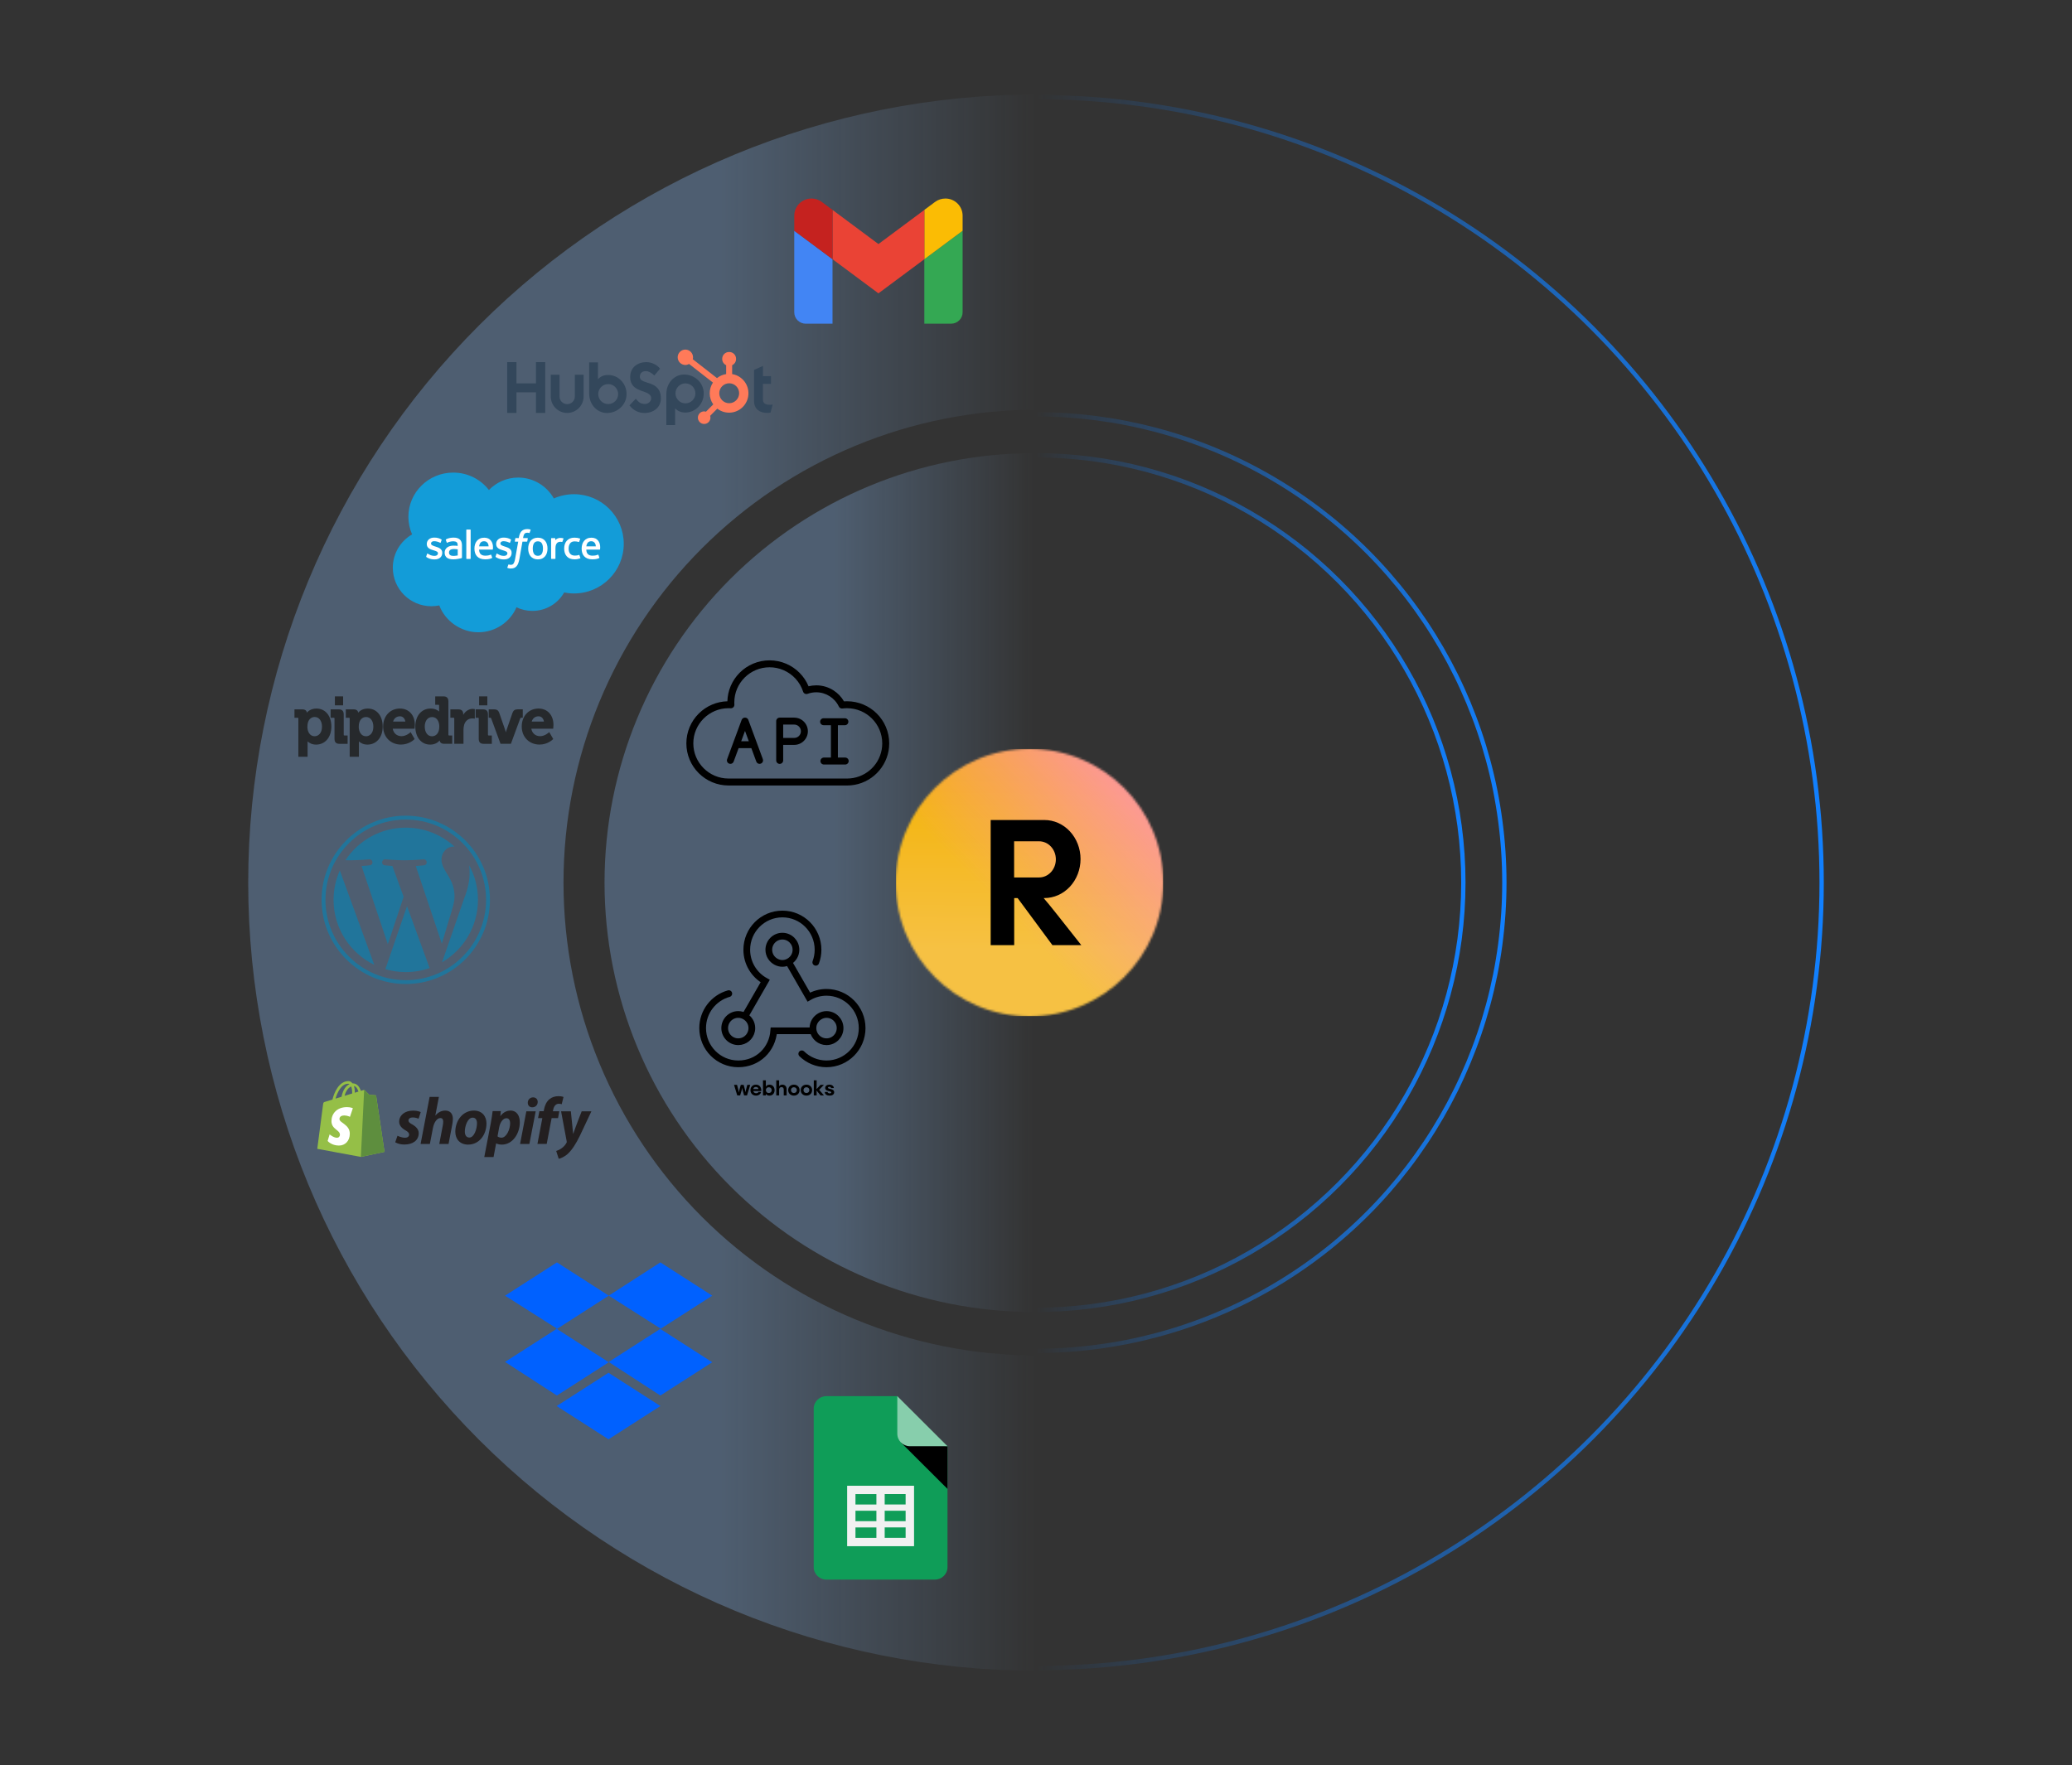 <?xml version="1.0" encoding="UTF-8"?>
<svg xmlns="http://www.w3.org/2000/svg" width="960" height="818" viewBox="0 0 960 818" fill="none">
  <rect x="0" y="0" width="960" height="818" fill="#333333" stroke="none"/>
  <path opacity="0.3" d="M479.092 209.999C426.314 209.999 375.697 230.965 338.377 268.285C301.057 305.605 280.091 356.221 280.091 409C280.091 461.778 301.057 512.394 338.377 549.714C375.697 587.034 426.314 608 479.092 608L479.092 430.841C473.299 430.841 467.744 428.54 463.648 424.444C459.552 420.348 457.251 414.792 457.251 409C457.251 403.207 459.552 397.652 463.648 393.556C467.744 389.46 473.299 387.158 479.092 387.158L479.092 209.999Z" fill="url(#paint0_linear_13193_27485)"></path>
  <g clip-path="url(#clip0_13193_27485)">
    <mask id="mask0_13193_27485" style="mask-type:luminance" maskUnits="userSpaceOnUse" x="415" y="347" width="124" height="124">
      <circle cx="477" cy="409" r="62" fill="white"></circle>
    </mask>
    <g mask="url(#mask0_13193_27485)">
      <rect x="415" y="347" width="124" height="124" fill="#FFEECE"></rect>
      <rect x="415" y="347" width="124" height="124" stroke="black" stroke-width="0.235" stroke-linejoin="bevel"></rect>
      <rect x="415" y="347" width="124" height="124" stroke="black"></rect>
      <path d="M415 347H539V471H415V347Z" fill="url(#paint1_linear_13193_27485)"></path>
      <path d="M415 347H539V471H415V347Z" fill="url(#paint2_linear_13193_27485)"></path>
      <path d="M483.536 416.172H483.897C488.337 416.172 492.596 414.267 495.735 410.875C498.875 407.483 500.639 402.883 500.639 398.086C500.639 393.289 498.875 388.689 495.735 385.297C492.596 381.905 488.337 380 483.897 380H459V438H469.897V416.172H471.485L487.613 438H501C491.149 425.566 486.459 419.485 483.536 416.172ZM469.861 406.661V389.862H481.443C483.501 389.862 485.474 390.744 486.929 392.316C488.384 393.888 489.201 396.019 489.201 398.242C489.201 400.465 488.384 402.596 486.929 404.168C485.474 405.739 483.501 406.622 481.443 406.622H469.861V406.661Z" fill="black"></path>
    </g>
  </g>
  <path opacity="0.3" d="M480.21 43.79C383.351 43.79 290.458 82.267 221.968 150.758C153.477 219.248 115 312.141 115 409C115 505.86 153.477 598.753 221.968 667.243C290.458 735.733 383.351 774.211 480.21 774.211L480.21 628.127C422.095 628.127 366.359 605.04 325.265 563.946C284.171 522.852 261.084 467.116 261.084 409C261.084 350.885 284.171 295.149 325.265 254.055C366.359 212.961 422.095 189.874 480.21 189.874L480.21 43.79Z" fill="url(#paint3_linear_13193_27485)"></path>
  <g clip-path="url(#clip1_13193_27485)">
    <path d="M392.446 364.004H337.561C334.925 364.004 332.36 363.487 329.947 362.47C327.621 361.484 325.526 360.077 323.734 358.288C321.942 356.499 320.533 354.409 319.545 352.087C318.525 349.679 318.008 347.127 318.008 344.488C318.008 341.848 318.525 339.297 319.545 336.888C320.533 334.567 321.942 332.476 323.734 330.687C325.526 328.899 327.621 327.491 329.947 326.506C332.193 325.56 334.566 325.043 337.012 324.979C337.075 322.539 337.593 320.17 338.541 317.928C339.529 315.607 340.938 313.516 342.73 311.727C344.522 309.939 346.617 308.532 348.943 307.546C351.356 306.528 353.913 306.012 356.557 306.012C359.201 306.012 361.846 306.544 364.299 307.602C368.99 309.621 372.678 313.373 374.621 318.031C375.784 317.745 376.987 317.594 378.197 317.594C381.049 317.594 383.82 318.405 386.21 319.947C388.209 321.235 389.866 322.976 391.037 325.019C391.506 324.987 391.968 324.971 392.438 324.971C395.075 324.971 397.639 325.488 400.053 326.506C402.378 327.491 404.473 328.899 406.265 330.687C408.057 332.476 409.467 334.567 410.455 336.888C411.474 339.297 411.992 341.848 411.992 344.488C411.992 345.64 411.888 346.801 411.689 347.938C410.893 352.389 408.535 356.46 405.054 359.401C403.326 360.856 401.383 362 399.272 362.787C397.09 363.598 394.788 364.012 392.438 364.012M337.529 328.191C328.537 328.207 321.226 335.513 321.226 344.488C321.226 353.463 328.553 360.784 337.553 360.784H392.438C400.363 360.784 407.125 355.14 408.511 347.373C408.678 346.427 408.766 345.457 408.766 344.488C408.766 335.497 401.438 328.191 392.438 328.191C391.729 328.191 391.013 328.239 390.32 328.326C389.627 328.414 388.958 328.048 388.655 327.42C386.744 323.405 382.634 320.814 378.189 320.814C376.811 320.814 375.465 321.052 374.183 321.521C373.769 321.672 373.315 321.649 372.917 321.458C372.518 321.267 372.224 320.925 372.088 320.504C370.647 316.036 367.333 312.411 363.009 310.551C360.97 309.669 358.795 309.223 356.549 309.223C347.549 309.223 340.229 316.521 340.221 325.496L340.253 326.553C340.269 326.999 340.094 327.428 339.783 327.746C339.465 328.064 339.035 328.231 338.589 328.215H338.573C338.222 328.207 337.872 328.191 337.529 328.183" fill="black"></path>
    <path d="M353.451 351.813L346.721 333.601C346.474 332.933 345.837 332.535 345.168 332.551C344.499 332.543 343.869 332.941 343.622 333.601L336.892 351.813C336.582 352.648 337.012 353.57 337.848 353.88C338.031 353.951 338.222 353.983 338.406 353.983C339.059 353.983 339.68 353.578 339.919 352.926L342.213 346.709H348.115L350.408 352.926C350.647 353.578 351.269 353.983 351.922 353.983C352.105 353.983 352.296 353.951 352.479 353.88C353.316 353.57 353.746 352.648 353.435 351.813H353.451ZM343.415 343.49L345.176 338.72L346.936 343.49H343.407H343.415Z" fill="black"></path>
    <path d="M391.594 351.06H388.209V336.067H391.451C392.343 336.067 393.068 335.344 393.068 334.454C393.068 333.563 392.343 332.84 391.451 332.84H386.592H381.598C380.706 332.84 379.982 333.563 379.982 334.454C379.982 335.344 380.706 336.067 381.598 336.067H384.983V351.06H381.742C380.85 351.06 380.125 351.784 380.125 352.674C380.125 353.564 380.85 354.288 381.742 354.288H391.594C392.486 354.288 393.211 353.564 393.211 352.674C393.211 351.784 392.486 351.06 391.594 351.06Z" fill="black"></path>
    <path d="M367.978 332.555H361.248C360.356 332.555 359.631 333.278 359.631 334.168V343.573V352.381C359.631 353.271 360.356 353.995 361.248 353.995C362.14 353.995 362.865 353.271 362.865 352.381V345.187H367.978C371.467 345.187 374.302 342.356 374.302 338.875C374.302 335.393 371.467 332.563 367.978 332.563V332.555ZM367.978 341.959H362.865V335.774H367.978C369.683 335.774 371.077 337.157 371.077 338.867C371.077 340.576 369.691 341.959 367.978 341.959Z" fill="black"></path>
  </g>
  <g clip-path="url(#clip2_13193_27485)">
    <path d="M377.965 445.944C378.64 444.137 379.013 442.175 379.013 440.127C379.013 430.977 371.619 423.557 362.503 423.557C353.388 423.557 345.994 430.977 345.994 440.127C345.994 446.372 349.446 451.815 354.528 454.634L345.141 470.955M345.141 470.955C344.225 470.433 343.186 470.114 342.061 470.114C338.585 470.114 335.769 472.941 335.769 476.429C335.769 479.918 338.585 482.744 342.061 482.744C345.11 482.744 347.647 480.572 348.221 477.683C348.298 477.278 348.345 476.857 348.345 476.429C348.345 474.07 347.041 472.045 345.141 470.955Z" stroke="black" stroke-width="3.113" stroke-miterlimit="10" stroke-linecap="round"></path>
    <path d="M371.479 488.346C374.443 491.227 378.485 493.002 382.938 493.002C392.054 493.002 399.447 485.581 399.447 476.432C399.447 467.282 392.054 459.861 382.938 459.861C379.951 459.861 377.158 460.671 374.738 462.065L365.342 445.736M365.342 445.736C367.375 444.693 368.787 442.59 368.787 440.137C368.787 436.649 365.971 433.822 362.495 433.822C359.02 433.822 356.203 436.649 356.203 440.137C356.203 442.59 357.608 444.693 359.648 445.736C360.509 446.18 361.463 446.452 362.495 446.452C363.527 446.452 364.481 446.18 365.342 445.736Z" stroke="black" stroke-width="3.113" stroke-miterlimit="10" stroke-linecap="round"></path>
    <path d="M337.669 460.453C330.687 462.384 325.551 468.808 325.551 476.432C325.551 485.581 332.945 493.002 342.061 493.002C351.176 493.002 357.864 486.251 358.508 477.685H376.778M376.778 477.685C377.36 480.574 379.897 482.747 382.938 482.747C386.414 482.747 389.23 479.92 389.23 476.432C389.23 472.943 386.414 470.117 382.938 470.117C381.813 470.117 380.774 470.436 379.858 470.958C377.95 472.04 376.654 474.072 376.654 476.432C376.654 476.86 376.701 477.28 376.778 477.685Z" stroke="black" stroke-width="3.113" stroke-miterlimit="10" stroke-linecap="round"></path>
    <path d="M346.239 502.742H347.593L346.108 507.627H344.763C344.062 505.245 343.913 504.657 343.866 504.097C343.81 504.648 343.642 505.264 342.923 507.627H341.578L340.103 502.742H341.485C342.129 505.115 342.269 505.703 342.335 506.291C342.4 505.684 342.549 505.105 343.222 502.742H344.548C345.183 504.965 345.333 505.544 345.407 506.17C345.463 505.647 345.631 505.012 346.239 502.742ZM350.223 502.64C351.708 502.64 352.801 503.639 352.745 505.6H349.037C349.102 506.198 349.635 506.628 350.316 506.628C350.886 506.628 351.297 506.357 351.493 505.974L352.651 506.095C352.39 507.02 351.446 507.72 350.307 507.72C348.794 507.72 347.701 506.712 347.701 505.199C347.701 503.732 348.747 502.64 350.223 502.64ZM350.223 503.704C349.569 503.704 349.074 504.106 349.027 504.676H351.4C351.362 504.106 350.895 503.704 350.223 503.704ZM356.534 502.649C358.019 502.649 358.887 503.816 358.887 505.199C358.887 506.646 357.972 507.73 356.459 507.73C355.842 507.73 355.198 507.45 354.834 506.908V507.627H353.508V500.622H354.834V503.592C355.077 503.013 355.721 502.649 356.534 502.649ZM356.188 506.534C356.982 506.534 357.552 505.974 357.552 505.189C357.552 504.396 356.982 503.844 356.188 503.844C355.404 503.844 354.843 504.405 354.843 505.189C354.843 505.965 355.404 506.534 356.188 506.534ZM362.494 502.64C363.521 502.64 364.464 503.284 364.464 504.778V507.627H363.129V504.984C363.129 504.041 362.597 503.779 362.083 503.779C361.448 503.779 360.99 504.181 360.99 505.031V507.627H359.664V500.622H360.99V503.424C361.298 502.929 361.793 502.64 362.494 502.64ZM367.819 507.72C366.287 507.72 365.185 506.665 365.185 505.18C365.185 503.714 366.287 502.64 367.819 502.64C369.36 502.64 370.462 503.714 370.462 505.18C370.462 506.665 369.36 507.72 367.819 507.72ZM367.819 506.525C368.604 506.525 369.183 505.955 369.183 505.18C369.183 504.396 368.604 503.835 367.819 503.835C367.044 503.835 366.474 504.396 366.474 505.18C366.474 505.955 367.044 506.525 367.819 506.525ZM373.629 507.72C372.097 507.72 370.995 506.665 370.995 505.18C370.995 503.714 372.097 502.64 373.629 502.64C375.17 502.64 376.272 503.714 376.272 505.18C376.272 506.665 375.17 507.72 373.629 507.72ZM373.629 506.525C374.413 506.525 374.992 505.955 374.992 505.18C374.992 504.396 374.413 503.835 373.629 503.835C372.854 503.835 372.284 504.396 372.284 505.18C372.284 505.955 372.854 506.525 373.629 506.525ZM379.532 505.031L381.755 507.627H380.186L378.309 505.357C378.365 505.88 378.374 506.562 378.374 507.627H377.048V500.622H378.374C378.374 503.023 378.374 504.013 378.299 504.713L380.177 502.742H381.736L379.532 505.031ZM384.381 507.72C383.223 507.72 382.168 507.225 382.13 506.049L383.419 506.002C383.456 506.413 383.858 506.684 384.418 506.684C384.848 506.684 385.156 506.525 385.156 506.245C385.156 505.432 382.326 505.955 382.326 504.153C382.326 503.2 383.214 502.64 384.288 502.64C385.492 502.64 386.314 503.349 386.333 504.199L385.072 504.237C385.026 503.901 384.745 503.639 384.269 503.639C383.923 503.639 383.615 503.788 383.615 504.059C383.615 504.862 386.492 504.302 386.492 506.179C386.492 507.169 385.605 507.72 384.381 507.72Z" fill="black"></path>
  </g>
  <g clip-path="url(#clip3_13193_27485)">
    <path d="M373.31 149.998H385.718V120.125L368 106.941V144.73C368 147.646 370.38 149.998 373.31 149.998Z" fill="#4285F4"></path>
    <path d="M428.268 149.998H440.676C443.606 149.998 446 147.632 446 144.73V106.941L428.268 120.125V149.998Z" fill="#34A853"></path>
    <path d="M428.268 97.282V120.127L446 106.944V99.915C445.986 95.549 442.423 92 438.014 92C436.282 92 434.606 92.549 433.225 93.578L428.268 97.268V97.282Z" fill="#FBBC04"></path>
    <path d="M385.733 120.11V97.279L407 113.096L428.268 97.279V120.124L407 135.941L385.733 120.124V120.11Z" fill="#EA4335"></path>
    <path d="M368 99.919V106.947L385.732 120.13V97.285L380.774 93.595C377.239 90.961 372.239 91.679 369.591 95.172C368.549 96.538 368 98.201 368 99.919Z" fill="#C5221F"></path>
  </g>
  <g clip-path="url(#clip4_13193_27485)">
    <path d="M248.333 167.803V177.675H239.285V167.803H235V191.348H239.285V181.8H248.333V191.348H252.618V167.803H248.333Z" fill="#33475B"></path>
    <path d="M266.335 183.731C266.335 185.703 264.761 187.286 262.79 187.286C260.819 187.286 259.245 185.703 259.245 183.731V173.639H255.185V183.731C255.185 187.947 258.584 191.359 262.79 191.359C266.996 191.359 270.396 187.947 270.396 183.731V173.639H266.335V183.731Z" fill="#33475B"></path>
    <path d="M296.467 174.69C296.467 172.614 297.842 171.979 299.31 171.979C300.514 171.979 302.101 172.9 303.146 174.015L305.818 170.863C304.482 169.047 301.797 167.814 299.588 167.814C295.184 167.814 291.983 170.409 291.983 174.703C291.983 182.681 301.705 180.151 301.705 184.614C301.705 185.989 300.369 187.208 298.861 187.208C296.467 187.208 295.686 186.041 294.575 184.783L291.625 187.87C293.517 190.192 295.845 191.386 298.636 191.386C302.816 191.386 306.202 188.752 306.202 184.666C306.202 175.78 296.48 178.543 296.48 174.69H296.467Z" fill="#33475B"></path>
    <path d="M356.584 187.585C354.19 187.585 353.489 186.535 353.489 184.952V177.882H357.218V174.301H353.502V169.566L349.376 171.421V185.821C349.376 189.505 351.915 191.347 355.38 191.347C355.936 191.347 356.465 191.308 356.994 191.218L357.999 187.52C357.549 187.546 357.02 187.585 356.57 187.585H356.584Z" fill="#33475B"></path>
    <path d="M281.824 173.77C279.813 173.77 278.398 174.341 277.049 175.703V167.945H272.975V182.319C272.975 187.703 276.851 191.387 281.216 191.387C286.057 191.387 290.303 187.638 290.303 182.591C290.276 177.597 286.387 173.77 281.837 173.77H281.824ZM281.784 187.249C279.218 187.249 277.168 185.173 277.168 182.617C277.168 180.062 279.245 177.986 281.784 177.986C284.324 177.986 286.401 180.062 286.401 182.617C286.427 185.173 284.35 187.249 281.784 187.249Z" fill="#33475B"></path>
    <path d="M326.056 182.356C326.056 177.297 321.81 173.561 316.969 173.561C312.617 173.561 308.729 177.245 308.729 182.628V197.002H312.802V189.244C314.152 190.581 315.567 191.177 317.578 191.177C322.128 191.151 326.043 187.337 326.043 182.356H326.056ZM322.194 182.291C322.194 184.86 320.117 186.922 317.578 186.922C315.038 186.922 312.961 184.847 312.961 182.291C312.961 179.735 315.038 177.66 317.578 177.66C320.117 177.66 322.194 179.735 322.194 182.291Z" fill="#33475B"></path>
    <path d="M339.217 173.351V169.239C340.328 168.72 341.016 167.617 341.042 166.385V166.281C341.042 164.53 339.627 163.116 337.881 163.116H337.775C336.029 163.116 334.614 164.53 334.614 166.281V166.385C334.614 167.604 335.328 168.707 336.439 169.239V173.351C334.879 173.597 333.424 174.233 332.193 175.219L320.977 166.463C321.056 166.177 321.096 165.866 321.096 165.58C321.096 163.609 319.522 162.026 317.551 162C315.58 162 314.006 163.583 313.98 165.554C313.98 167.526 315.554 169.109 317.524 169.135C318.146 169.135 318.728 168.966 319.27 168.668L330.315 177.282C328.291 180.369 328.331 184.378 330.461 187.4L327.101 190.773C326.836 190.695 326.545 190.643 326.254 190.63C324.641 190.63 323.344 191.941 323.344 193.549C323.344 195.158 324.654 196.468 326.254 196.468C327.855 196.468 329.164 195.158 329.164 193.549C329.164 193.264 329.125 192.979 329.019 192.706L332.339 189.372C336.254 192.395 341.889 191.668 344.905 187.725C347.921 183.794 347.206 178.138 343.265 175.115C342.114 174.194 340.699 173.572 339.191 173.351H339.217ZM337.841 186.855C335.302 186.855 333.252 184.78 333.252 182.224C333.252 179.669 335.328 177.619 337.868 177.619C340.408 177.619 342.458 179.695 342.458 182.224C342.458 184.754 340.381 186.855 337.841 186.855Z" fill="#FF7A59"></path>
  </g>
  <g clip-path="url(#clip5_13193_27485)">
    <path d="M226.531 227.07C229.979 223.511 234.787 221.312 240.096 221.312C247.164 221.312 253.318 225.2 256.607 230.98C259.461 229.722 262.613 229.019 265.935 229.019C278.678 229.019 289 239.322 289 252.016C289 264.71 278.667 275.013 265.935 275.013C264.383 275.013 262.864 274.854 261.391 274.56C258.502 279.648 252.999 283.094 246.673 283.094C244.024 283.094 241.523 282.493 239.297 281.417C236.374 288.228 229.546 293 221.587 293C213.629 293 206.241 287.82 203.535 280.555C202.347 280.805 201.126 280.929 199.858 280.929C189.993 280.929 182 272.939 182 263.089C182 256.482 185.586 250.724 190.929 247.641C189.833 245.136 189.216 242.382 189.216 239.481C189.216 228.181 198.522 219 209.998 219C216.734 219 222.729 222.162 226.52 227.07H226.531Z" fill="#139CD8"></path>
    <path d="M197.494 257.888C197.426 258.06 197.517 258.094 197.54 258.129C197.745 258.278 197.94 258.381 198.145 258.496C199.241 259.07 200.269 259.243 201.342 259.243C203.535 259.243 204.905 258.071 204.905 256.188V256.154C204.905 254.409 203.363 253.777 201.925 253.329L201.73 253.272C200.646 252.916 199.698 252.606 199.698 251.894V251.86C199.698 251.24 200.246 250.792 201.102 250.792C202.05 250.792 203.169 251.102 203.888 251.504C203.888 251.504 204.105 251.641 204.174 251.435C204.22 251.32 204.585 250.344 204.619 250.229C204.665 250.114 204.585 250.023 204.516 249.977C203.694 249.471 202.553 249.127 201.365 249.127H201.148C199.139 249.127 197.734 250.344 197.734 252.089V252.124C197.734 253.961 199.287 254.558 200.726 254.971L200.954 255.04C202.016 255.362 202.918 255.649 202.918 256.384V256.418C202.918 257.095 202.324 257.601 201.376 257.601C201 257.601 199.824 257.601 198.545 256.785C198.396 256.694 198.305 256.625 198.179 256.556C198.122 256.521 197.962 256.452 197.894 256.659L197.46 257.865L197.494 257.888Z" fill="white"></path>
    <path d="M229.637 257.888C229.569 258.06 229.66 258.094 229.683 258.129C229.888 258.278 230.082 258.381 230.288 258.496C231.384 259.07 232.412 259.243 233.485 259.243C235.677 259.243 237.048 258.071 237.048 256.188V256.154C237.048 254.409 235.506 253.777 234.067 253.329L233.873 253.272C232.789 252.916 231.841 252.606 231.841 251.894V251.86C231.841 251.24 232.389 250.792 233.245 250.792C234.193 250.792 235.312 251.102 236.031 251.504C236.031 251.504 236.248 251.641 236.317 251.435C236.362 251.32 236.728 250.344 236.762 250.229C236.808 250.114 236.728 250.023 236.659 249.977C235.837 249.471 234.695 249.127 233.508 249.127H233.291C231.281 249.127 229.877 250.344 229.877 252.089V252.124C229.877 253.961 231.43 254.558 232.88 254.971L233.108 255.04C234.159 255.362 235.084 255.649 235.084 256.384V256.418C235.084 257.095 234.49 257.601 233.531 257.601C233.154 257.601 231.978 257.601 230.699 256.785C230.551 256.694 230.459 256.636 230.334 256.556C230.299 256.533 230.105 256.452 230.048 256.659L229.614 257.865L229.637 257.888Z" fill="white"></path>
    <path d="M253.398 252.224C253.215 251.616 252.941 251.076 252.565 250.628C252.188 250.18 251.72 249.813 251.16 249.56C250.601 249.296 249.938 249.17 249.196 249.17C248.454 249.17 247.792 249.308 247.232 249.56C246.673 249.824 246.193 250.18 245.828 250.628C245.451 251.076 245.177 251.616 244.994 252.224C244.812 252.833 244.72 253.487 244.72 254.199C244.72 254.911 244.812 255.565 244.994 256.174C245.177 256.782 245.451 257.322 245.828 257.77C246.205 258.218 246.673 258.574 247.232 258.838C247.792 259.09 248.454 259.228 249.196 259.228C249.938 259.228 250.601 259.102 251.16 258.838C251.72 258.585 252.199 258.218 252.565 257.77C252.941 257.322 253.215 256.782 253.398 256.174C253.581 255.565 253.672 254.911 253.672 254.199C253.672 253.487 253.581 252.833 253.398 252.224ZM251.571 254.199C251.571 255.267 251.377 256.105 250.989 256.691C250.601 257.276 250.018 257.563 249.208 257.563C248.397 257.563 247.815 257.276 247.426 256.691C247.038 256.094 246.844 255.255 246.844 254.199C246.844 253.143 247.038 252.304 247.426 251.719C247.803 251.145 248.385 250.858 249.208 250.858C250.03 250.858 250.601 251.133 250.989 251.719C251.377 252.304 251.571 253.143 251.571 254.199Z" fill="white"></path>
    <path fill-rule="evenodd" clip-rule="evenodd" d="M268.447 257.274C268.39 257.102 268.208 257.159 268.208 257.159C267.945 257.262 267.66 257.354 267.351 257.4C267.043 257.446 266.712 257.469 266.346 257.469C265.456 257.469 264.759 257.205 264.245 256.688C263.743 256.16 263.458 255.322 263.458 254.185C263.458 253.152 263.709 252.371 264.166 251.774C264.611 251.189 265.296 250.879 266.198 250.879C266.952 250.879 267.534 250.97 268.139 251.154C268.139 251.154 268.288 251.212 268.345 251.028C268.504 250.58 268.63 250.259 268.801 249.776C268.847 249.638 268.733 249.581 268.687 249.558C268.447 249.466 267.888 249.317 267.465 249.248C267.066 249.191 266.609 249.156 266.095 249.156C265.33 249.156 264.645 249.294 264.051 249.547C263.469 249.811 262.967 250.167 262.578 250.614C262.179 251.062 261.882 251.602 261.688 252.21C261.494 252.819 261.391 253.485 261.391 254.185C261.391 255.701 261.802 256.941 262.613 257.837C263.423 258.744 264.645 259.203 266.232 259.203C267.169 259.203 268.128 259.008 268.824 258.744C268.824 258.744 268.961 258.675 268.904 258.526L268.459 257.285L268.447 257.274Z" fill="white"></path>
    <path fill-rule="evenodd" clip-rule="evenodd" d="M277.822 251.88C277.662 251.294 277.285 250.697 277.034 250.421C276.634 249.985 276.246 249.687 275.858 249.526C275.355 249.308 274.75 249.17 274.077 249.17C273.3 249.17 272.604 249.296 272.033 249.572C271.462 249.836 270.982 250.203 270.606 250.663C270.229 251.122 269.943 251.662 269.761 252.27C269.578 252.879 269.487 253.545 269.487 254.245C269.487 254.945 269.578 255.634 269.772 256.231C269.966 256.84 270.263 257.368 270.674 257.804C271.085 258.252 271.61 258.597 272.238 258.838C272.866 259.079 273.62 259.205 274.488 259.205C276.28 259.205 277.228 258.803 277.616 258.585C277.685 258.551 277.753 258.482 277.673 258.287L277.262 257.15C277.205 256.978 277.034 257.047 277.034 257.047C276.589 257.207 275.961 257.506 274.488 257.506C273.529 257.506 272.809 257.219 272.364 256.771C271.907 256.312 271.679 255.646 271.645 254.704H277.845C277.845 254.704 278.005 254.704 278.027 254.543C278.027 254.475 278.233 253.269 277.845 251.868L277.822 251.88ZM271.645 253.177C271.736 252.592 271.896 252.098 272.147 251.719C272.524 251.133 273.106 250.812 273.917 250.812C274.727 250.812 275.264 251.133 275.652 251.719C275.915 252.109 276.018 252.615 276.063 253.189H271.633L271.645 253.177Z" fill="white"></path>
    <path fill-rule="evenodd" clip-rule="evenodd" d="M228.152 251.88C227.992 251.294 227.616 250.697 227.364 250.421C226.965 249.985 226.576 249.687 226.188 249.526C225.686 249.308 225.081 249.17 224.407 249.17C223.631 249.17 222.934 249.296 222.363 249.572C221.792 249.836 221.313 250.203 220.936 250.663C220.559 251.122 220.274 251.662 220.091 252.27C219.908 252.879 219.817 253.545 219.817 254.245C219.817 254.945 219.908 255.634 220.102 256.231C220.296 256.84 220.593 257.368 221.004 257.804C221.415 258.252 221.941 258.597 222.569 258.838C223.197 259.079 223.95 259.205 224.818 259.205C226.611 259.205 227.558 258.803 227.947 258.585C228.015 258.551 228.084 258.482 228.004 258.287L227.593 257.15C227.536 256.978 227.364 257.047 227.364 257.047C226.919 257.207 226.291 257.506 224.818 257.506C223.859 257.506 223.14 257.219 222.694 256.771C222.238 256.312 222.009 255.646 221.975 254.704H228.175C228.175 254.704 228.335 254.704 228.358 254.543C228.358 254.475 228.575 253.269 228.175 251.868L228.152 251.88ZM221.975 253.177C222.066 252.592 222.226 252.098 222.477 251.719C222.854 251.133 223.436 250.812 224.247 250.812C225.058 250.812 225.594 251.133 225.983 251.719C226.234 252.109 226.348 252.615 226.394 253.189H221.975V253.177Z" fill="white"></path>
    <path d="M211.037 252.889C210.785 252.866 210.454 252.855 210.066 252.855C209.529 252.855 209.016 252.924 208.536 253.05C208.056 253.176 207.611 253.383 207.246 253.647C206.869 253.923 206.572 254.267 206.344 254.669C206.127 255.082 206.013 255.565 206.013 256.093C206.013 256.621 206.104 257.126 206.298 257.505C206.492 257.895 206.755 258.228 207.109 258.481C207.451 258.734 207.874 258.917 208.376 259.032C208.867 259.147 209.415 259.204 210.02 259.204C210.66 259.204 211.288 259.147 211.904 259.044C212.51 258.94 213.263 258.791 213.469 258.745C213.674 258.699 213.903 258.63 213.903 258.63C214.051 258.596 214.04 258.424 214.04 258.424V252.74C214.04 251.489 213.708 250.57 213.046 249.996C212.395 249.422 211.436 249.135 210.192 249.135C209.724 249.135 208.981 249.192 208.525 249.284C208.525 249.284 207.177 249.548 206.618 249.984C206.618 249.984 206.492 250.065 206.561 250.237L206.995 251.42C207.052 251.569 207.2 251.523 207.2 251.523C207.2 251.523 207.246 251.5 207.303 251.466C208.502 250.811 210.009 250.834 210.009 250.834C210.683 250.834 211.196 250.972 211.539 251.236C211.882 251.5 212.053 251.89 212.053 252.717V252.981C211.516 252.901 211.025 252.866 211.025 252.866L211.037 252.889ZM208.57 257.241C208.33 257.046 208.296 257 208.216 256.874C208.091 256.678 208.034 256.414 208.034 256.07C208.034 255.53 208.216 255.128 208.582 254.864C208.582 254.864 209.118 254.393 210.386 254.416C211.276 254.428 212.076 254.566 212.076 254.566V257.39C212.076 257.39 211.288 257.563 210.397 257.608C209.13 257.689 208.57 257.241 208.582 257.241H208.57Z" fill="white"></path>
    <path fill-rule="evenodd" clip-rule="evenodd" d="M261.072 249.685C261.117 249.547 261.014 249.478 260.98 249.455C260.877 249.421 260.352 249.306 259.941 249.283C259.165 249.237 258.731 249.363 258.343 249.536C257.954 249.708 257.532 249.995 257.292 250.305V249.547C257.292 249.444 257.224 249.363 257.109 249.363H255.522C255.42 249.363 255.34 249.444 255.34 249.547V258.813C255.34 258.916 255.42 258.997 255.534 258.997H257.167C257.269 258.997 257.349 258.916 257.349 258.813V254.186C257.349 253.566 257.418 252.946 257.555 252.555C257.692 252.165 257.874 251.866 258.091 251.637C258.32 251.419 258.571 251.258 258.856 251.177C259.142 251.086 259.462 251.063 259.69 251.063C260.021 251.063 260.375 251.143 260.375 251.143C260.501 251.155 260.558 251.086 260.603 250.971C260.706 250.684 261.014 249.834 261.072 249.662V249.685Z" fill="white"></path>
    <path fill-rule="evenodd" clip-rule="evenodd" d="M245.771 245.394C245.577 245.337 245.394 245.291 245.154 245.245C244.914 245.199 244.629 245.176 244.309 245.176C243.19 245.176 242.3 245.497 241.683 246.117C241.066 246.737 240.644 247.69 240.438 248.93L240.358 249.355H238.954C238.954 249.355 238.783 249.355 238.749 249.539L238.52 250.825C238.509 250.951 238.554 251.02 238.726 251.02H240.096L238.703 258.793C238.589 259.413 238.474 259.93 238.326 260.32C238.189 260.711 238.052 260.998 237.892 261.205C237.732 261.411 237.584 261.561 237.321 261.641C237.104 261.71 236.865 261.744 236.59 261.744C236.442 261.744 236.236 261.721 236.088 261.687C235.94 261.664 235.86 261.629 235.757 261.583C235.757 261.583 235.597 261.526 235.529 261.687C235.483 261.825 235.118 262.824 235.072 262.95C235.026 263.076 235.083 263.168 235.163 263.202C235.346 263.271 235.483 263.306 235.734 263.363C236.077 263.444 236.374 263.455 236.648 263.455C237.218 263.455 237.744 263.375 238.166 263.214C238.6 263.053 238.977 262.778 239.308 262.41C239.673 262.008 239.902 261.595 240.119 261.021C240.336 260.458 240.518 259.746 240.667 258.931L242.06 251.009H244.104C244.104 251.009 244.275 251.009 244.309 250.825L244.538 249.539C244.549 249.413 244.503 249.344 244.332 249.344H242.345C242.345 249.344 242.448 248.597 242.676 247.943C242.779 247.667 242.962 247.438 243.11 247.277C243.259 247.128 243.441 247.013 243.624 246.955C243.818 246.898 244.047 246.864 244.286 246.864C244.469 246.864 244.652 246.887 244.8 246.91C244.994 246.955 245.063 246.967 245.12 246.99C245.325 247.047 245.348 246.99 245.382 246.898L245.851 245.589C245.896 245.451 245.782 245.394 245.736 245.371" fill="white"></path>
    <path fill-rule="evenodd" clip-rule="evenodd" d="M218.059 258.826C218.059 258.93 217.99 259.022 217.876 259.022H216.232C216.129 259.022 216.049 258.941 216.049 258.826V245.576C216.049 245.473 216.118 245.393 216.232 245.393H217.876C217.979 245.393 218.059 245.473 218.059 245.576V258.826Z" fill="white"></path>
  </g>
  <g clip-path="url(#clip6_13193_27485)">
    <path d="M154.55 416.999C154.55 430.241 162.242 441.687 173.41 447.112L157.443 403.383C155.579 407.542 154.55 412.145 154.55 416.999Z" fill="#21759B"></path>
    <path d="M210.588 415.316C210.588 411.185 209.1 408.32 207.834 406.095C206.137 403.341 204.552 401.004 204.552 398.25C204.552 395.177 206.888 392.311 210.171 392.311C210.324 392.311 210.463 392.325 210.602 392.339C204.649 386.887 196.721 383.549 188 383.549C176.317 383.549 166.025 389.543 160.044 398.626C160.823 398.654 161.574 398.668 162.2 398.668C165.705 398.668 171.115 398.236 171.115 398.236C172.909 398.125 173.132 400.782 171.338 400.99C171.338 400.99 169.53 401.199 167.513 401.31L179.697 437.556L187.013 415.594L181.797 401.31C180.003 401.199 178.292 400.99 178.292 400.99C176.484 400.879 176.706 398.125 178.501 398.236C178.501 398.236 184.022 398.668 187.319 398.668C190.824 398.668 196.234 398.236 196.234 398.236C198.028 398.125 198.251 400.782 196.457 400.99C196.457 400.99 194.649 401.199 192.632 401.31L204.719 437.278L208.057 426.123C209.503 421.492 210.602 418.168 210.602 415.302L210.588 415.316Z" fill="#21759B"></path>
    <path d="M188.585 419.936L178.543 449.116C181.547 449.992 184.718 450.479 188.001 450.479C191.895 450.479 195.636 449.811 199.114 448.587C199.03 448.448 198.947 448.295 198.877 448.128L188.585 419.949V419.936Z" fill="#21759B"></path>
    <path d="M217.362 400.951C217.515 402.008 217.585 403.163 217.585 404.387C217.585 407.781 216.945 411.605 215.039 416.376L204.816 445.918C214.761 440.118 221.451 429.339 221.451 416.988C221.451 411.174 219.963 405.694 217.348 400.938L217.362 400.951Z" fill="#21759B"></path>
    <path d="M188 378C166.497 378 149 395.497 149 417C149 438.503 166.497 456 188 456C209.503 456 227 438.503 227 417C227 395.497 209.503 378 188 378ZM188 454.22C167.485 454.22 150.794 437.529 150.794 417C150.794 396.471 167.485 379.794 188 379.794C208.516 379.794 225.206 396.485 225.206 417.014C225.206 437.543 208.516 454.234 188 454.234V454.22Z" fill="#21759B"></path>
  </g>
  <path fill-rule="evenodd" clip-rule="evenodd" d="M159.257 340.498C159.257 340.738 159.353 340.836 159.586 340.836H161.057V344.695H157.237C155.698 344.695 154.983 343.949 154.983 342.329V332.95C154.983 332.696 154.901 332.612 154.653 332.612H153.183V328.725H157.003C158.514 328.725 159.257 329.499 159.257 331.091V340.498Z" fill="#26292C"></path>
  <path fill-rule="evenodd" clip-rule="evenodd" d="M169.548 341.2C171.252 341.2 172.983 339.834 172.983 336.763C172.983 334.073 171.623 332.271 169.617 332.271C167.968 332.271 166.209 333.454 166.209 336.792C166.209 338.904 167.253 341.186 169.548 341.186V341.2ZM170.413 328.355C174.536 328.355 177.311 331.707 177.311 336.707C177.311 341.707 174.398 345.059 170.221 345.059C168.229 345.059 166.951 344.185 166.291 343.552C166.291 343.707 166.291 343.876 166.291 344.045V350.706H162.018V332.947C162.018 332.693 161.935 332.609 161.688 332.609H160.218V328.722H163.804C165.453 328.722 165.879 329.581 165.948 330.243C166.621 329.468 168.009 328.355 170.413 328.355Z" fill="#26292C"></path>
  <path fill-rule="evenodd" clip-rule="evenodd" d="M182.121 334.396H187.796C187.618 332.959 186.628 331.945 185.35 331.945C183.743 331.945 182.589 332.832 182.121 334.396ZM185.35 328.354C189.459 328.354 192.207 331.41 192.207 335.945C192.207 336.41 192.125 337.353 192.111 337.381L192.084 337.677H181.956C182.327 339.804 183.894 341.156 186.038 341.156C188.181 341.156 189.954 339.536 189.967 339.522L190.242 339.255L192.097 342.452L191.932 342.635C191.836 342.733 189.541 345.043 185.776 345.043C180.995 345.043 177.518 341.536 177.518 336.691C177.518 331.847 180.734 328.34 185.337 328.34L185.35 328.354Z" fill="#26292C"></path>
  <path fill-rule="evenodd" clip-rule="evenodd" d="M200.135 341.199C201.784 341.199 203.543 340.016 203.543 336.678C203.543 334.495 202.512 332.284 200.204 332.284C198.17 332.284 196.796 334.058 196.796 336.706C196.796 339.354 198.115 341.199 200.135 341.199ZM207.748 340.495C207.748 340.734 207.844 340.833 208.077 340.833H209.52V344.691H205.824C204.23 344.691 203.79 343.818 203.708 343.128C203.048 343.917 201.688 345.058 199.324 345.058C195.202 345.058 192.427 341.706 192.427 336.706C192.427 331.706 195.326 328.355 199.462 328.355C201.578 328.355 202.815 329.129 203.447 329.721V326.932C203.447 326.679 203.364 326.594 203.117 326.594H201.647V322.707H205.467C207.006 322.707 207.748 323.482 207.748 325.073V340.495Z" fill="#26292C"></path>
  <path fill-rule="evenodd" clip-rule="evenodd" d="M219.016 328.508C219.359 328.508 219.717 328.564 219.73 328.578L219.991 328.62V333.029L219.634 332.972C219.634 332.972 219.277 332.916 218.782 332.916C217.394 332.916 215.691 333.705 215.045 335.902C214.839 336.648 214.742 337.465 214.742 338.296V344.69H210.469V332.944C210.469 332.691 210.386 332.606 210.139 332.606H208.669V328.719H212.338C213.849 328.719 214.619 329.451 214.619 330.902V331.268C215.594 329.578 217.229 328.508 219.002 328.508H219.016Z" fill="#26292C"></path>
  <path fill-rule="evenodd" clip-rule="evenodd" d="M226.079 340.498C226.079 340.738 226.175 340.836 226.408 340.836H227.879V344.695H224.059C222.52 344.695 221.805 343.949 221.805 342.329V332.95C221.805 332.696 221.723 332.612 221.475 332.612H220.376V328.725H223.825C225.337 328.725 226.079 329.499 226.079 331.091V340.498Z" fill="#26292C"></path>
  <path fill-rule="evenodd" clip-rule="evenodd" d="M242.211 328.717V332.604H241.551C241.221 332.604 241.111 332.717 241.029 332.942L236.714 344.688H231.905L227.59 332.942C227.508 332.731 227.398 332.604 227.068 332.604H226.436V328.717H228.854C230.201 328.717 230.888 329.182 231.314 330.365L234.103 338.421C234.213 338.717 234.31 339.055 234.392 339.378C234.474 339.055 234.557 338.717 234.653 338.421L237.443 330.351C237.869 329.182 238.583 328.703 239.916 328.703H242.197L242.211 328.717Z" fill="#26292C"></path>
  <path fill-rule="evenodd" clip-rule="evenodd" d="M246.333 334.396H252.008C251.829 332.959 250.84 331.945 249.562 331.945C247.968 331.945 246.814 332.832 246.346 334.396H246.333ZM249.562 328.354C253.67 328.354 256.432 331.41 256.432 335.945C256.432 336.41 256.35 337.353 256.336 337.381L256.309 337.677H246.168C246.539 339.804 248.105 341.156 250.249 341.156C252.392 341.156 254.165 339.536 254.179 339.522L254.467 339.255L256.322 342.452L256.144 342.635C256.048 342.733 253.753 345.043 249.988 345.043C245.206 345.043 241.729 341.536 241.729 336.691C241.729 331.847 244.945 328.34 249.548 328.34L249.562 328.354Z" fill="#26292C"></path>
  <path fill-rule="evenodd" clip-rule="evenodd" d="M155.161 322.707H158.968V326.862H155.161V322.707Z" fill="#26292C"></path>
  <path fill-rule="evenodd" clip-rule="evenodd" d="M221.983 322.707H225.79V326.862H221.983V322.707Z" fill="#26292C"></path>
  <path fill-rule="evenodd" clip-rule="evenodd" d="M142.41 336.792C142.41 338.904 143.454 341.186 145.749 341.186C147.453 341.186 149.184 339.819 149.184 336.749C149.184 334.059 147.824 332.257 145.817 332.257C144.168 332.257 142.423 333.44 142.423 336.777L142.41 336.792ZM146.628 328.355C150.75 328.355 153.526 331.707 153.526 336.707C153.526 341.707 150.599 345.059 146.436 345.059C144.443 345.059 143.165 344.185 142.506 343.552C142.506 343.707 142.506 343.876 142.506 344.045V350.706H138.232V332.947C138.232 332.693 138.15 332.609 137.903 332.609H136.432V328.722H140.019C141.668 328.722 142.094 329.581 142.176 330.243C142.849 329.468 144.237 328.355 146.628 328.355Z" fill="#26292C"></path>
  <g clip-path="url(#clip7_13193_27485)">
    <path d="M282.049 600.427L258.025 615.853L282.049 631.28L258.025 646.706L234 631.131L258.041 615.705L234 600.427L258.041 585L282.066 600.427H282.049ZM257.909 651.573L281.934 636.147L305.975 651.573L281.934 667L257.909 651.573ZM282.049 631.131L306.091 615.705L282.049 600.41L305.959 585L330 600.427L305.959 615.853L330 631.28L305.959 646.706L282.049 631.164V631.131Z" fill="#0061FF"></path>
  </g>
  <g clip-path="url(#clip8_13193_27485)">
    <path d="M174.281 507.849C174.257 507.672 174.091 507.578 173.973 507.566C173.843 507.566 171.118 507.354 171.118 507.354C171.118 507.354 169.234 505.491 169.021 505.279C168.808 505.079 168.405 505.138 168.251 505.185C168.228 505.185 167.837 505.314 167.197 505.515C166.569 503.711 165.456 502.049 163.489 502.049C163.43 502.049 163.383 502.049 163.323 502.049C162.767 501.318 162.08 501 161.475 501C156.903 501 154.723 506.67 154.036 509.546C152.259 510.088 151.004 510.477 150.838 510.525C149.843 510.831 149.819 510.866 149.689 511.786C149.594 512.481 147 532.379 147 532.379L167.197 536.128L178.143 533.782C178.143 533.782 174.305 508.014 174.281 507.837V507.849ZM166.083 505.845C165.574 505.998 164.994 506.175 164.378 506.375V506.01C164.378 504.89 164.224 503.982 163.975 503.275C164.982 503.405 165.657 504.548 166.095 505.857L166.083 505.845ZM162.707 503.487C162.992 504.183 163.169 505.185 163.169 506.54V506.741C162.056 507.083 160.848 507.448 159.639 507.825C160.315 505.22 161.594 503.971 162.707 503.487ZM161.357 502.214C161.558 502.214 161.748 502.273 161.937 502.403C160.469 503.086 158.905 504.807 158.241 508.25C157.27 508.544 156.322 508.839 155.446 509.11C156.228 506.493 158.064 502.214 161.345 502.214H161.357Z" fill="#95BF47"></path>
    <path d="M173.973 507.555C173.843 507.555 171.118 507.343 171.118 507.343C171.118 507.343 169.234 505.481 169.021 505.268C168.938 505.198 168.844 505.15 168.725 505.139L167.197 536.129L178.143 533.783C178.143 533.783 174.305 508.015 174.281 507.838C174.257 507.661 174.091 507.567 173.973 507.555Z" fill="#5E8E3E"></path>
    <path d="M163.489 513.558L162.139 517.542C162.139 517.542 160.954 516.917 159.509 516.917C157.388 516.917 157.282 518.237 157.282 518.579C157.282 520.395 162.068 521.09 162.068 525.357C162.068 528.705 159.924 530.862 157.033 530.862C153.562 530.862 151.797 528.729 151.797 528.729L152.721 525.687C152.721 525.687 154.545 527.243 156.085 527.243C157.092 527.243 157.495 526.454 157.495 525.888C157.495 523.518 153.574 523.412 153.574 519.511C153.574 516.233 155.943 513.051 160.741 513.051C162.589 513.051 163.501 513.581 163.501 513.581L163.489 513.558Z" fill="white"></path>
    <path d="M190.912 521.025C189.822 520.436 189.254 519.941 189.254 519.257C189.254 518.397 190.036 517.831 191.256 517.831C192.665 517.831 193.933 518.42 193.933 518.42L194.928 515.391C194.928 515.391 194.004 514.684 191.303 514.684C187.548 514.684 184.942 516.817 184.942 519.823C184.942 521.521 186.15 522.829 187.773 523.748C189.088 524.491 189.562 525.022 189.562 525.788C189.562 526.554 188.91 527.238 187.69 527.238C185.878 527.238 184.172 526.306 184.172 526.306L183.118 529.336C183.118 529.336 184.693 530.385 187.358 530.385C191.232 530.385 194.004 528.499 194.004 525.092C194.004 523.265 192.594 521.968 190.912 521.002V521.025Z" fill="#231F20"></path>
    <path d="M206.324 514.652C204.417 514.652 202.912 515.548 201.763 516.916L201.704 516.88L203.351 508.311H199.051L194.869 530.13H199.169L200.602 522.668C201.159 519.851 202.628 518.118 204.002 518.118C204.973 518.118 205.341 518.766 205.341 519.698C205.341 520.287 205.281 520.994 205.151 521.584L203.528 530.118H207.828L209.51 521.301C209.7 520.369 209.83 519.261 209.83 518.519C209.83 516.102 208.551 514.652 206.312 514.652H206.324Z" fill="#231F20"></path>
    <path d="M219.568 514.654C214.391 514.654 210.956 519.299 210.956 524.462C210.956 527.774 213.017 530.426 216.891 530.426C221.984 530.426 225.396 525.912 225.396 520.619C225.396 517.554 223.583 514.654 219.568 514.654ZM217.459 527.149C215.99 527.149 215.362 525.912 215.362 524.367C215.362 521.927 216.642 517.931 218.975 517.931C220.504 517.931 221.001 519.228 221.001 520.501C221.001 523.13 219.722 527.149 217.447 527.149H217.459Z" fill="#231F20"></path>
    <path d="M236.413 514.656C233.51 514.656 231.864 517.191 231.864 517.191H231.804L232.053 514.904H228.251C228.061 516.448 227.718 518.806 227.374 520.562L224.377 536.181H228.677L229.862 529.874H229.957C229.957 529.874 230.845 530.428 232.48 530.428C237.538 530.428 240.843 525.289 240.843 520.091C240.843 517.214 239.575 514.645 236.424 514.645L236.413 514.656ZM232.302 527.222C231.188 527.222 230.513 526.609 230.513 526.609L231.236 522.613C231.733 519.949 233.131 518.193 234.636 518.193C235.951 518.193 236.353 519.395 236.353 520.538C236.353 523.297 234.695 527.222 232.302 527.222Z" fill="#231F20"></path>
    <path d="M246.991 508.527C245.617 508.527 244.527 509.612 244.527 511.003C244.527 512.264 245.333 513.136 246.541 513.136H246.612C247.951 513.136 249.112 512.241 249.135 510.661C249.135 509.423 248.294 508.527 246.991 508.527Z" fill="#231F20"></path>
    <path d="M240.973 530.116H245.273L248.199 514.992H243.864L240.961 530.116H240.973Z" fill="#231F20"></path>
    <path d="M259.157 514.959H256.16L256.314 514.252C256.563 512.802 257.427 511.493 258.873 511.493C259.643 511.493 260.247 511.705 260.247 511.705L261.088 508.358C261.088 508.358 260.341 507.98 258.754 507.98C257.167 507.98 255.698 508.417 254.537 509.407C253.068 510.645 252.381 512.436 252.037 514.228L251.919 514.935H249.917L249.289 518.153H251.279L249.005 530.094H253.305L255.579 518.153H258.553L259.145 514.935L259.157 514.959Z" fill="#231F20"></path>
    <path d="M269.51 514.992C269.51 514.992 266.821 521.711 265.613 525.389H265.542C265.459 524.21 264.487 514.992 264.487 514.992H259.962L262.556 528.89C262.627 529.197 262.592 529.385 262.462 529.597C261.964 530.552 261.123 531.483 260.128 532.167C259.322 532.756 258.41 533.122 257.7 533.381L258.872 537C259.749 536.811 261.561 536.104 263.089 534.678C265.056 532.851 266.868 530.033 268.728 526.202L274 515.004H269.51V514.992Z" fill="#231F20"></path>
  </g>
  <g clip-path="url(#clip9_13193_27485)">
    <path d="M415.741 647H382.831C379.619 647 377 649.607 377 652.804V726.196C377 729.377 379.619 732 382.831 732H433.185C436.397 732 439 729.393 439 726.196V670.185L425.443 660.527L415.741 647Z" fill="#0F9D58"></path>
    <path d="M392.5 688.516V716.521H423.5V688.516H392.5ZM406.056 712.668H396.354V707.831H406.056V712.668ZM406.056 704.929H396.354V700.092H406.056V704.929ZM406.056 697.206H396.354V692.369H406.056V697.206ZM419.596 712.651H409.894V707.814H419.596V712.651ZM419.596 704.929H409.894V700.092H419.596V704.929ZM419.596 697.189H409.894V692.352H419.596V697.189Z" fill="#F1F1F1"></path>
    <path d="M417.438 668.482L438.983 689.962V670.188L417.438 668.482Z" fill="black"></path>
    <path d="M415.741 647V664.38C415.741 667.578 418.344 670.185 421.556 670.185H438.983L415.741 647Z" fill="#87CEAC"></path>
  </g>
  <circle cx="480" cy="409" r="364" stroke="url(#paint4_linear_13193_27485)" stroke-width="2"></circle>
  <circle cx="480" cy="409" r="217" stroke="url(#paint5_linear_13193_27485)" stroke-width="2"></circle>
  <circle cx="480" cy="409" r="198" stroke="url(#paint6_linear_13193_27485)" stroke-width="2"></circle>
  <defs>
    <linearGradient id="paint0_linear_13193_27485" x1="280.091" y1="409" x2="479" y2="409" gradientUnits="userSpaceOnUse">
      <stop offset="0.538" stop-color="#8DC2FF"></stop>
      <stop offset="1" stop-color="#8DC2FF" stop-opacity="0"></stop>
    </linearGradient>
    <linearGradient id="paint1_linear_13193_27485" x1="440.188" y1="471" x2="441.641" y2="347" gradientUnits="userSpaceOnUse">
      <stop offset="0.251" stop-color="#F6C143"></stop>
      <stop offset="1" stop-color="#F3B101"></stop>
    </linearGradient>
    <linearGradient id="paint2_linear_13193_27485" x1="539" y1="347" x2="415" y2="471" gradientUnits="userSpaceOnUse">
      <stop stop-color="#FF90BE"></stop>
      <stop offset="0.6" stop-color="#FF90BE" stop-opacity="0"></stop>
    </linearGradient>
    <linearGradient id="paint3_linear_13193_27485" x1="115" y1="409.001" x2="480" y2="409.001" gradientUnits="userSpaceOnUse">
      <stop offset="0.601" stop-color="#8DC2FF"></stop>
      <stop offset="1" stop-color="#8DC2FF" stop-opacity="0"></stop>
    </linearGradient>
    <linearGradient id="paint4_linear_13193_27485" x1="845" y1="409" x2="115" y2="409" gradientUnits="userSpaceOnUse">
      <stop stop-color="#1180FF"></stop>
      <stop offset="0.5" stop-color="#1180FF" stop-opacity="0"></stop>
    </linearGradient>
    <linearGradient id="paint5_linear_13193_27485" x1="698" y1="409" x2="262" y2="409" gradientUnits="userSpaceOnUse">
      <stop stop-color="#1180FF"></stop>
      <stop offset="0.5" stop-color="#1180FF" stop-opacity="0"></stop>
    </linearGradient>
    <linearGradient id="paint6_linear_13193_27485" x1="679" y1="409" x2="281" y2="409" gradientUnits="userSpaceOnUse">
      <stop stop-color="#1180FF"></stop>
      <stop offset="0.5" stop-color="#1180FF" stop-opacity="0"></stop>
    </linearGradient>
    <clipPath id="clip0_13193_27485">
      <rect width="124" height="124" fill="white" transform="translate(415 347)"></rect>
    </clipPath>
    <clipPath id="clip1_13193_27485">
      <rect width="94" height="58" fill="white" transform="translate(318 306)"></rect>
    </clipPath>
    <clipPath id="clip2_13193_27485">
      <rect width="77" height="90" fill="white" transform="translate(324 422)"></rect>
    </clipPath>
    <clipPath id="clip3_13193_27485">
      <rect width="78" height="58" fill="white" transform="translate(368 92)"></rect>
    </clipPath>
    <clipPath id="clip4_13193_27485">
      <rect width="123" height="35" fill="white" transform="translate(235 162)"></rect>
    </clipPath>
    <clipPath id="clip5_13193_27485">
      <rect width="107" height="75" fill="white" transform="translate(182 219)"></rect>
    </clipPath>
    <clipPath id="clip6_13193_27485">
      <rect width="78" height="78" fill="white" transform="translate(149 378)"></rect>
    </clipPath>
    <clipPath id="clip7_13193_27485">
      <rect width="96" height="82" fill="white" transform="translate(234 585)"></rect>
    </clipPath>
    <clipPath id="clip8_13193_27485">
      <rect width="127" height="36" fill="white" transform="translate(147 501)"></rect>
    </clipPath>
    <clipPath id="clip9_13193_27485">
      <rect width="62" height="85" fill="white" transform="translate(377 647)"></rect>
    </clipPath>
  </defs>
</svg>
